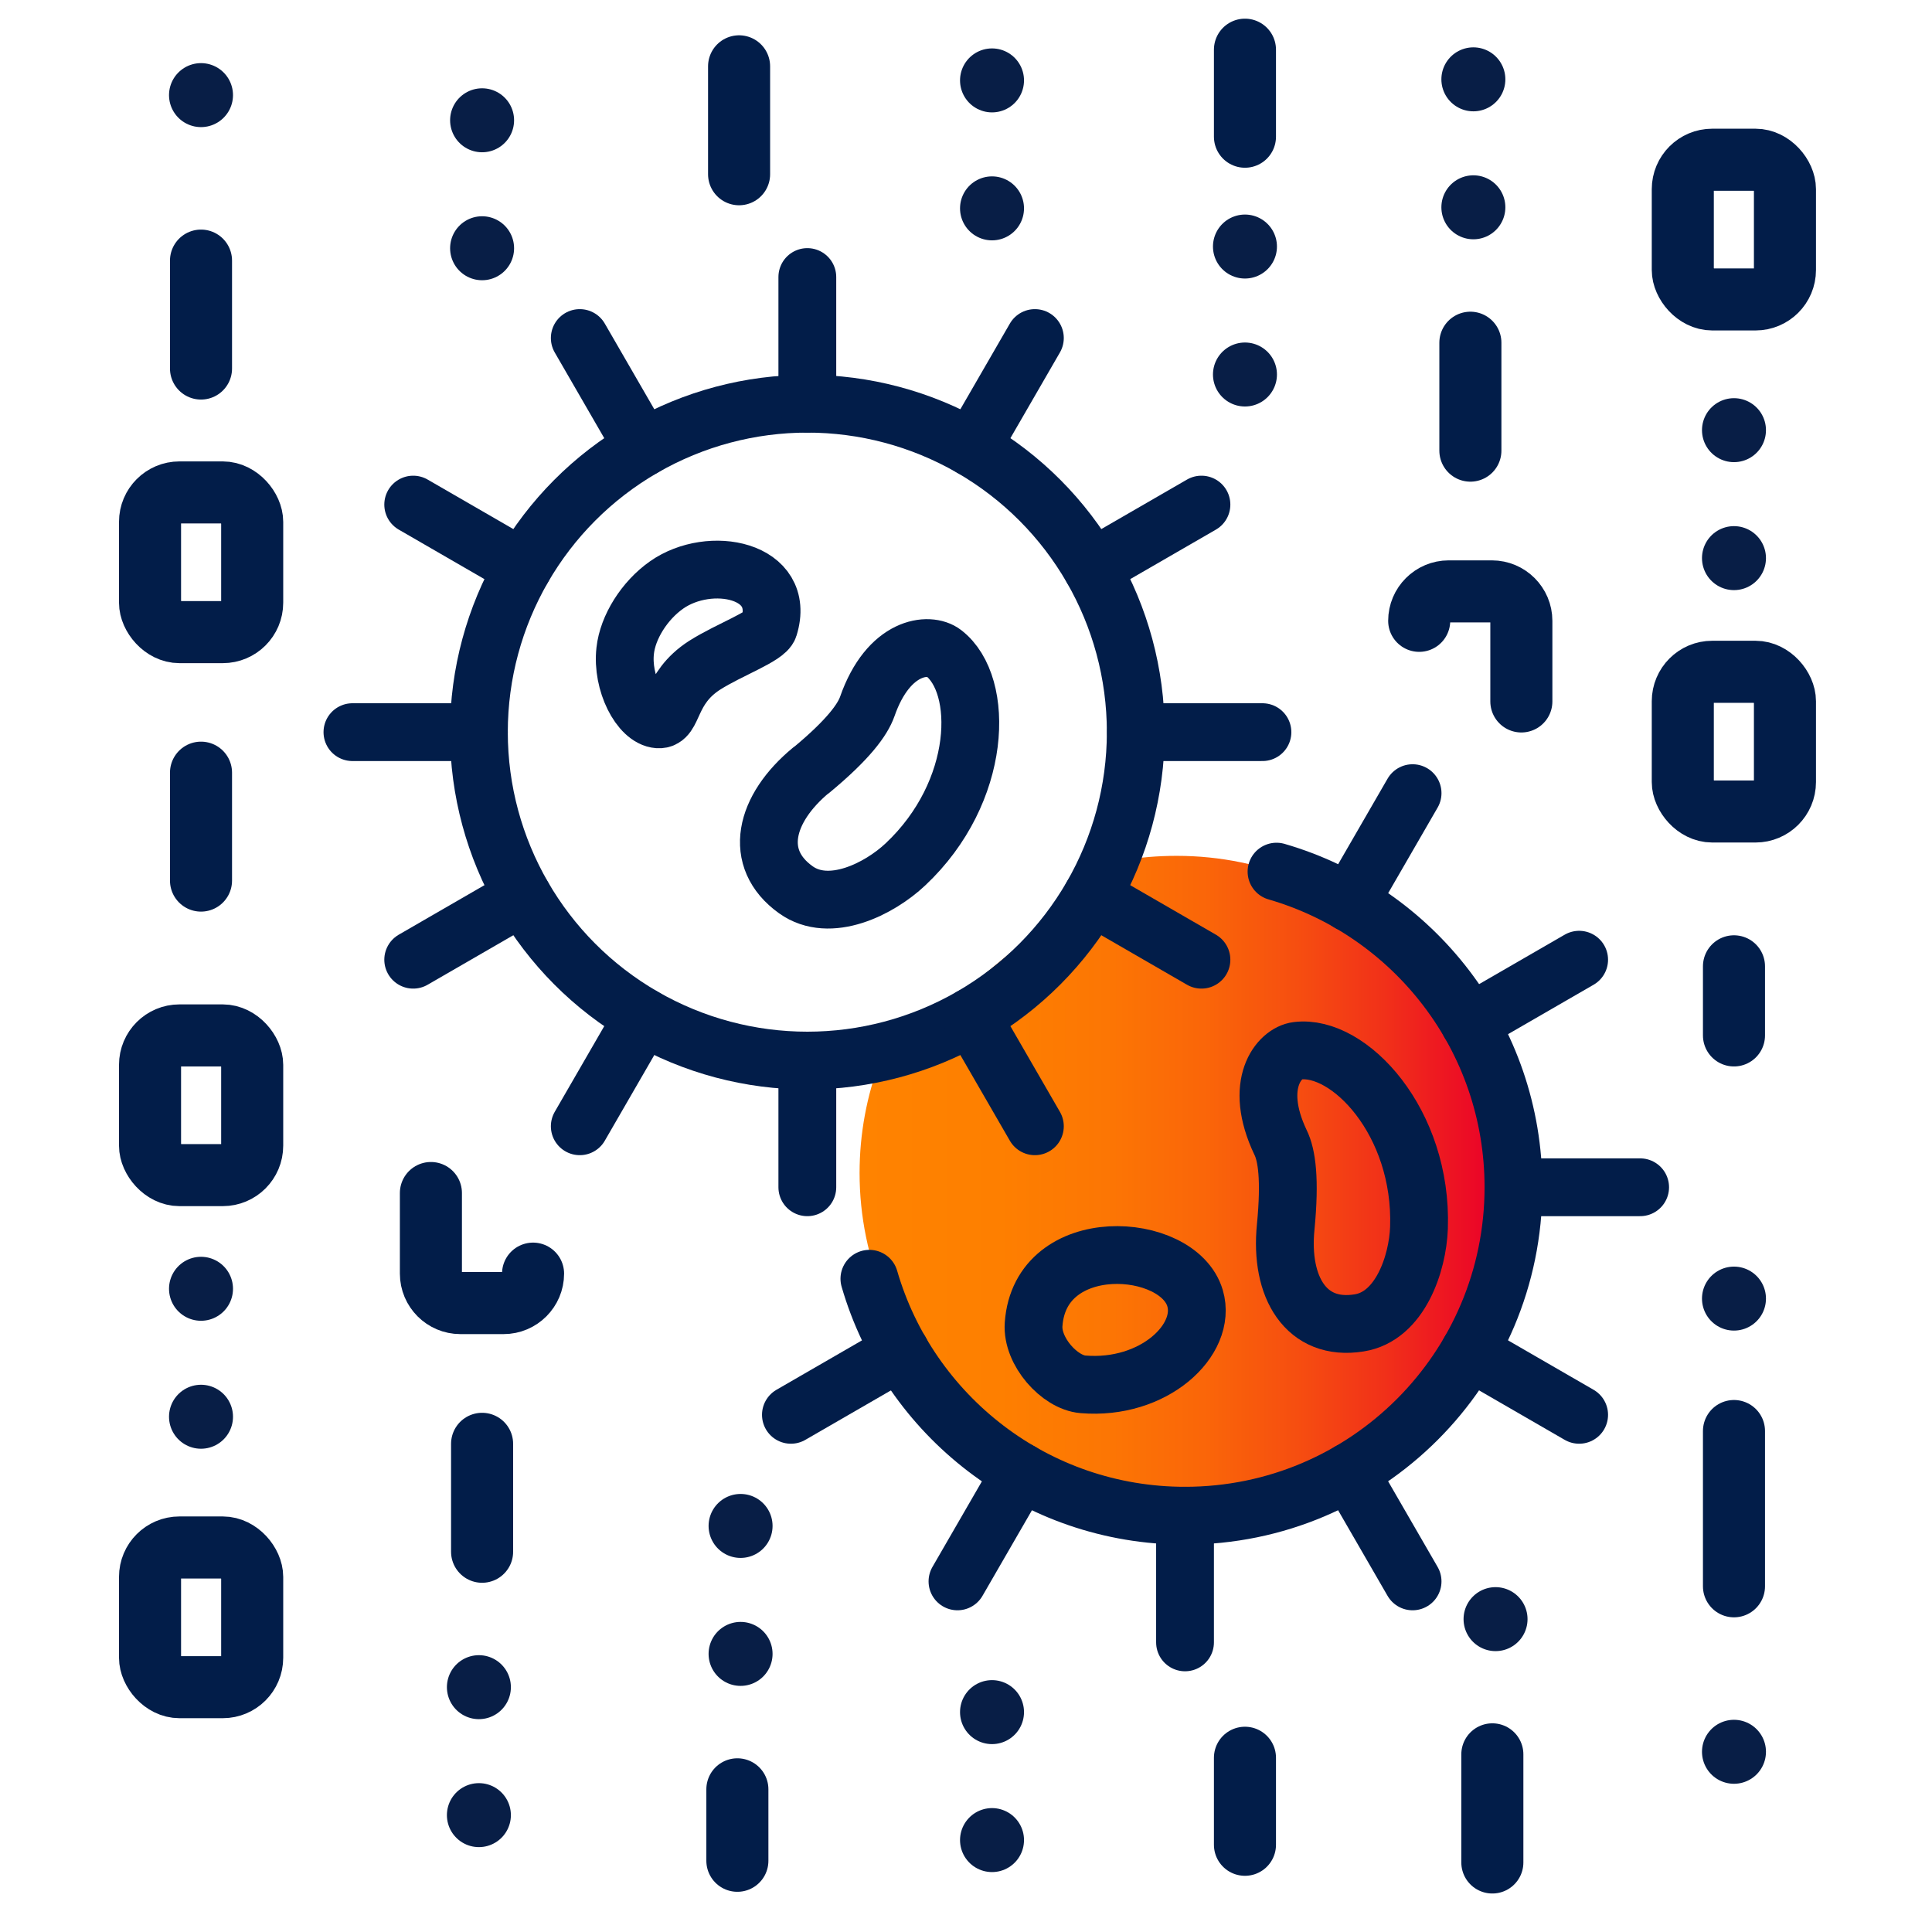 <?xml version="1.0" encoding="UTF-8"?><svg id="Layer_2" xmlns="http://www.w3.org/2000/svg" xmlns:xlink="http://www.w3.org/1999/xlink" width="90" height="90" viewBox="0 0 90 90.59"><defs><style>.cls-1,.cls-2,.cls-3,.cls-4{fill:none;}.cls-5{fill:url(#linear-gradient);}.cls-2{stroke-width:2.91px;}.cls-2,.cls-3{stroke:#021d49;}.cls-2,.cls-3,.cls-4{stroke-linecap:round;stroke-linejoin:round;}.cls-3{stroke-width:2.71px;}.cls-4{stroke:#081e46;stroke-dasharray:0 0 0 6;stroke-width:3px;}</style><linearGradient id="linear-gradient" x1="40.01" y1="55" x2="69.75" y2="55" gradientUnits="userSpaceOnUse"><stop offset="0" stop-color="#ff8300"/><stop offset=".22" stop-color="#fe7f00"/><stop offset=".39" stop-color="#fc7604"/><stop offset=".55" stop-color="#fa6509"/><stop offset=".69" stop-color="#f64e10"/><stop offset=".83" stop-color="#f13019"/><stop offset=".96" stop-color="#ec0c25"/><stop offset="1" stop-color="#ea0029"/></linearGradient></defs><g id="Layer_1-2"><path class="cls-2" d="m19.91,55.94v3.78c0,.76.62,1.38,1.38,1.38h2.03c.76,0,1.38-.62,1.38-1.38"/><line class="cls-2" x1="22.31" y1="67.7" x2="22.31" y2="72.76"/><line class="cls-4" x1="22.31" y1="5.64" x2="22.31" y2="14.45"/><line class="cls-4" x1="46.22" y1="3.77" x2="46.22" y2="12.58"/><line class="cls-4" x1="46.22" y1="80.28" x2="46.22" y2="89.09"/><line class="cls-4" x1="58.08" y1="11.56" x2="58.08" y2="20.37"/><line class="cls-4" x1="9.13" y1="4.46" x2="9.13" y2="7.42"/><path class="cls-5" d="m52.3,40.35c.84-.15,1.7-.22,2.58-.22,8.21,0,14.87,6.66,14.87,14.87s-6.66,14.87-14.87,14.87-14.87-6.66-14.87-14.87c0-1.85.34-3.63.96-5.26"/><circle class="cls-3" cx="37.56" cy="34.33" r="15.4"/><line class="cls-3" x1="37.56" y1="18.93" x2="37.56" y2="12.99"/><line class="cls-3" x1="29.86" y1="20.99" x2="26.89" y2="15.85"/><line class="cls-3" x1="24.22" y1="26.63" x2="19.08" y2="23.66"/><line class="cls-3" x1="22.16" y1="34.33" x2="16.23" y2="34.33"/><line class="cls-3" x1="24.22" y1="42.03" x2="19.08" y2="45"/><line class="cls-3" x1="29.86" y1="47.67" x2="26.89" y2="52.81"/><line class="cls-3" x1="37.56" y1="49.73" x2="37.56" y2="55.67"/><line class="cls-3" x1="45.26" y1="47.67" x2="48.23" y2="52.81"/><line class="cls-3" x1="50.9" y1="42.03" x2="56.04" y2="45"/><line class="cls-3" x1="52.97" y1="34.33" x2="58.9" y2="34.33"/><line class="cls-3" x1="50.9" y1="26.63" x2="56.04" y2="23.66"/><line class="cls-3" x1="45.26" y1="20.99" x2="48.23" y2="15.85"/><path class="cls-3" d="m30.96,27.43c-1.04.73-1.82,1.98-1.94,3.08-.17,1.5.69,3.16,1.55,3.22.76.05.46-1.44,2.18-2.54,1.17-.74,2.87-1.34,3.01-1.79.84-2.69-2.77-3.4-4.8-1.97Z"/><path class="cls-3" d="m37.74,36.12c1.75-1.45,2.41-2.37,2.63-2.99,1-2.87,2.91-3.03,3.58-2.51,1.94,1.49,1.83,6.51-1.79,9.91-1.22,1.15-3.55,2.33-5.14,1.19-2.04-1.46-1.47-3.8.72-5.61Z"/><path class="cls-3" d="m59.56,40.87c6.42,1.86,11.11,7.78,11.11,14.8,0,8.51-6.9,15.4-15.4,15.4-7.02,0-12.94-4.69-14.8-11.11"/><line class="cls-3" x1="41.93" y1="63.37" x2="36.79" y2="66.34"/><line class="cls-3" x1="47.57" y1="69.01" x2="44.6" y2="74.15"/><line class="cls-3" x1="55.27" y1="71.07" x2="55.27" y2="77.01"/><line class="cls-3" x1="62.97" y1="69.01" x2="65.94" y2="74.15"/><line class="cls-3" x1="68.61" y1="63.37" x2="73.75" y2="66.34"/><line class="cls-3" x1="70.67" y1="55.67" x2="76.61" y2="55.67"/><line class="cls-3" x1="68.61" y1="47.97" x2="73.75" y2="45"/><line class="cls-3" x1="62.97" y1="42.33" x2="65.94" y2="37.19"/><path class="cls-3" d="m48.17,62.1c-.09,1.27,1.22,2.72,2.31,2.81,3.32.28,5.84-2.08,5.26-4.04-.79-2.68-7.27-3.1-7.57,1.23Z"/><path class="cls-3" d="m59.99,57.54c.22-2.26.05-3.38-.24-3.97-1.31-2.75-.06-4.2.78-4.3,2.43-.31,5.88,3.34,5.71,8.3-.06,1.67-.88,4.16-2.81,4.46-2.48.4-3.72-1.67-3.44-4.49Z"/><line class="cls-2" x1="9.13" y1="12.22" x2="9.13" y2="17.28"/><rect class="cls-2" x="6.74" y="23.09" width="4.79" height="6.55" rx="1.38" ry="1.38"/><line class="cls-2" x1="9.13" y1="36.23" x2="9.13" y2="41.29"/><line class="cls-2" x1="34.36" y1="3.11" x2="34.36" y2="8.17"/><rect class="cls-2" x="6.74" y="48.55" width="4.79" height="6.55" rx="1.38" ry="1.38"/><line class="cls-4" x1="9.13" y1="60.43" x2="9.13" y2="69.24"/><line class="cls-4" x1="22.16" y1="79.11" x2="22.16" y2="87.25"/><line class="cls-2" x1="34.28" y1="87.25" x2="34.28" y2="83.9"/><line class="cls-4" x1="34.43" y1="77.55" x2="34.43" y2="69.41"/><path class="cls-2" d="m71.04,32.89v-3.78c0-.76-.62-1.38-1.38-1.38h-2.03c-.76,0-1.38.62-1.38,1.38"/><line class="cls-2" x1="68.65" y1="21.13" x2="68.65" y2="16.07"/><line class="cls-2" x1="58.08" y1="6.41" x2="58.08" y2="2.33"/><line class="cls-4" x1="68.79" y1="9.72" x2="68.79" y2="1.58"/><line class="cls-2" x1="69.68" y1="87.33" x2="69.68" y2="82.26"/><line class="cls-4" x1="69.83" y1="75.92" x2="69.83" y2="70.74"/><rect class="cls-2" x="6.74" y="72.56" width="4.79" height="6.55" rx="1.38" ry="1.38"/><line class="cls-4" x1="81.01" y1="82.14" x2="81.01" y2="79.18"/><line class="cls-4" x1="81.01" y1="60.89" x2="81.01" y2="57.94"/><line class="cls-2" x1="81.01" y1="74.38" x2="81.01" y2="67.1"/><line class="cls-2" x1="81.01" y1="48.55" x2="81.01" y2="45.31"/><rect class="cls-2" x="78.61" y="31.5" width="4.79" height="6.55" rx="1.38" ry="1.38"/><line class="cls-4" x1="81.01" y1="26.17" x2="81.01" y2="17.36"/><rect class="cls-2" x="78.61" y="7.49" width="4.79" height="6.55" rx="1.38" ry="1.38"/><rect class="cls-1" width="90" height="90"/><line class="cls-2" x1="58.08" y1="86.5" x2="58.08" y2="82.42"/></g></svg>